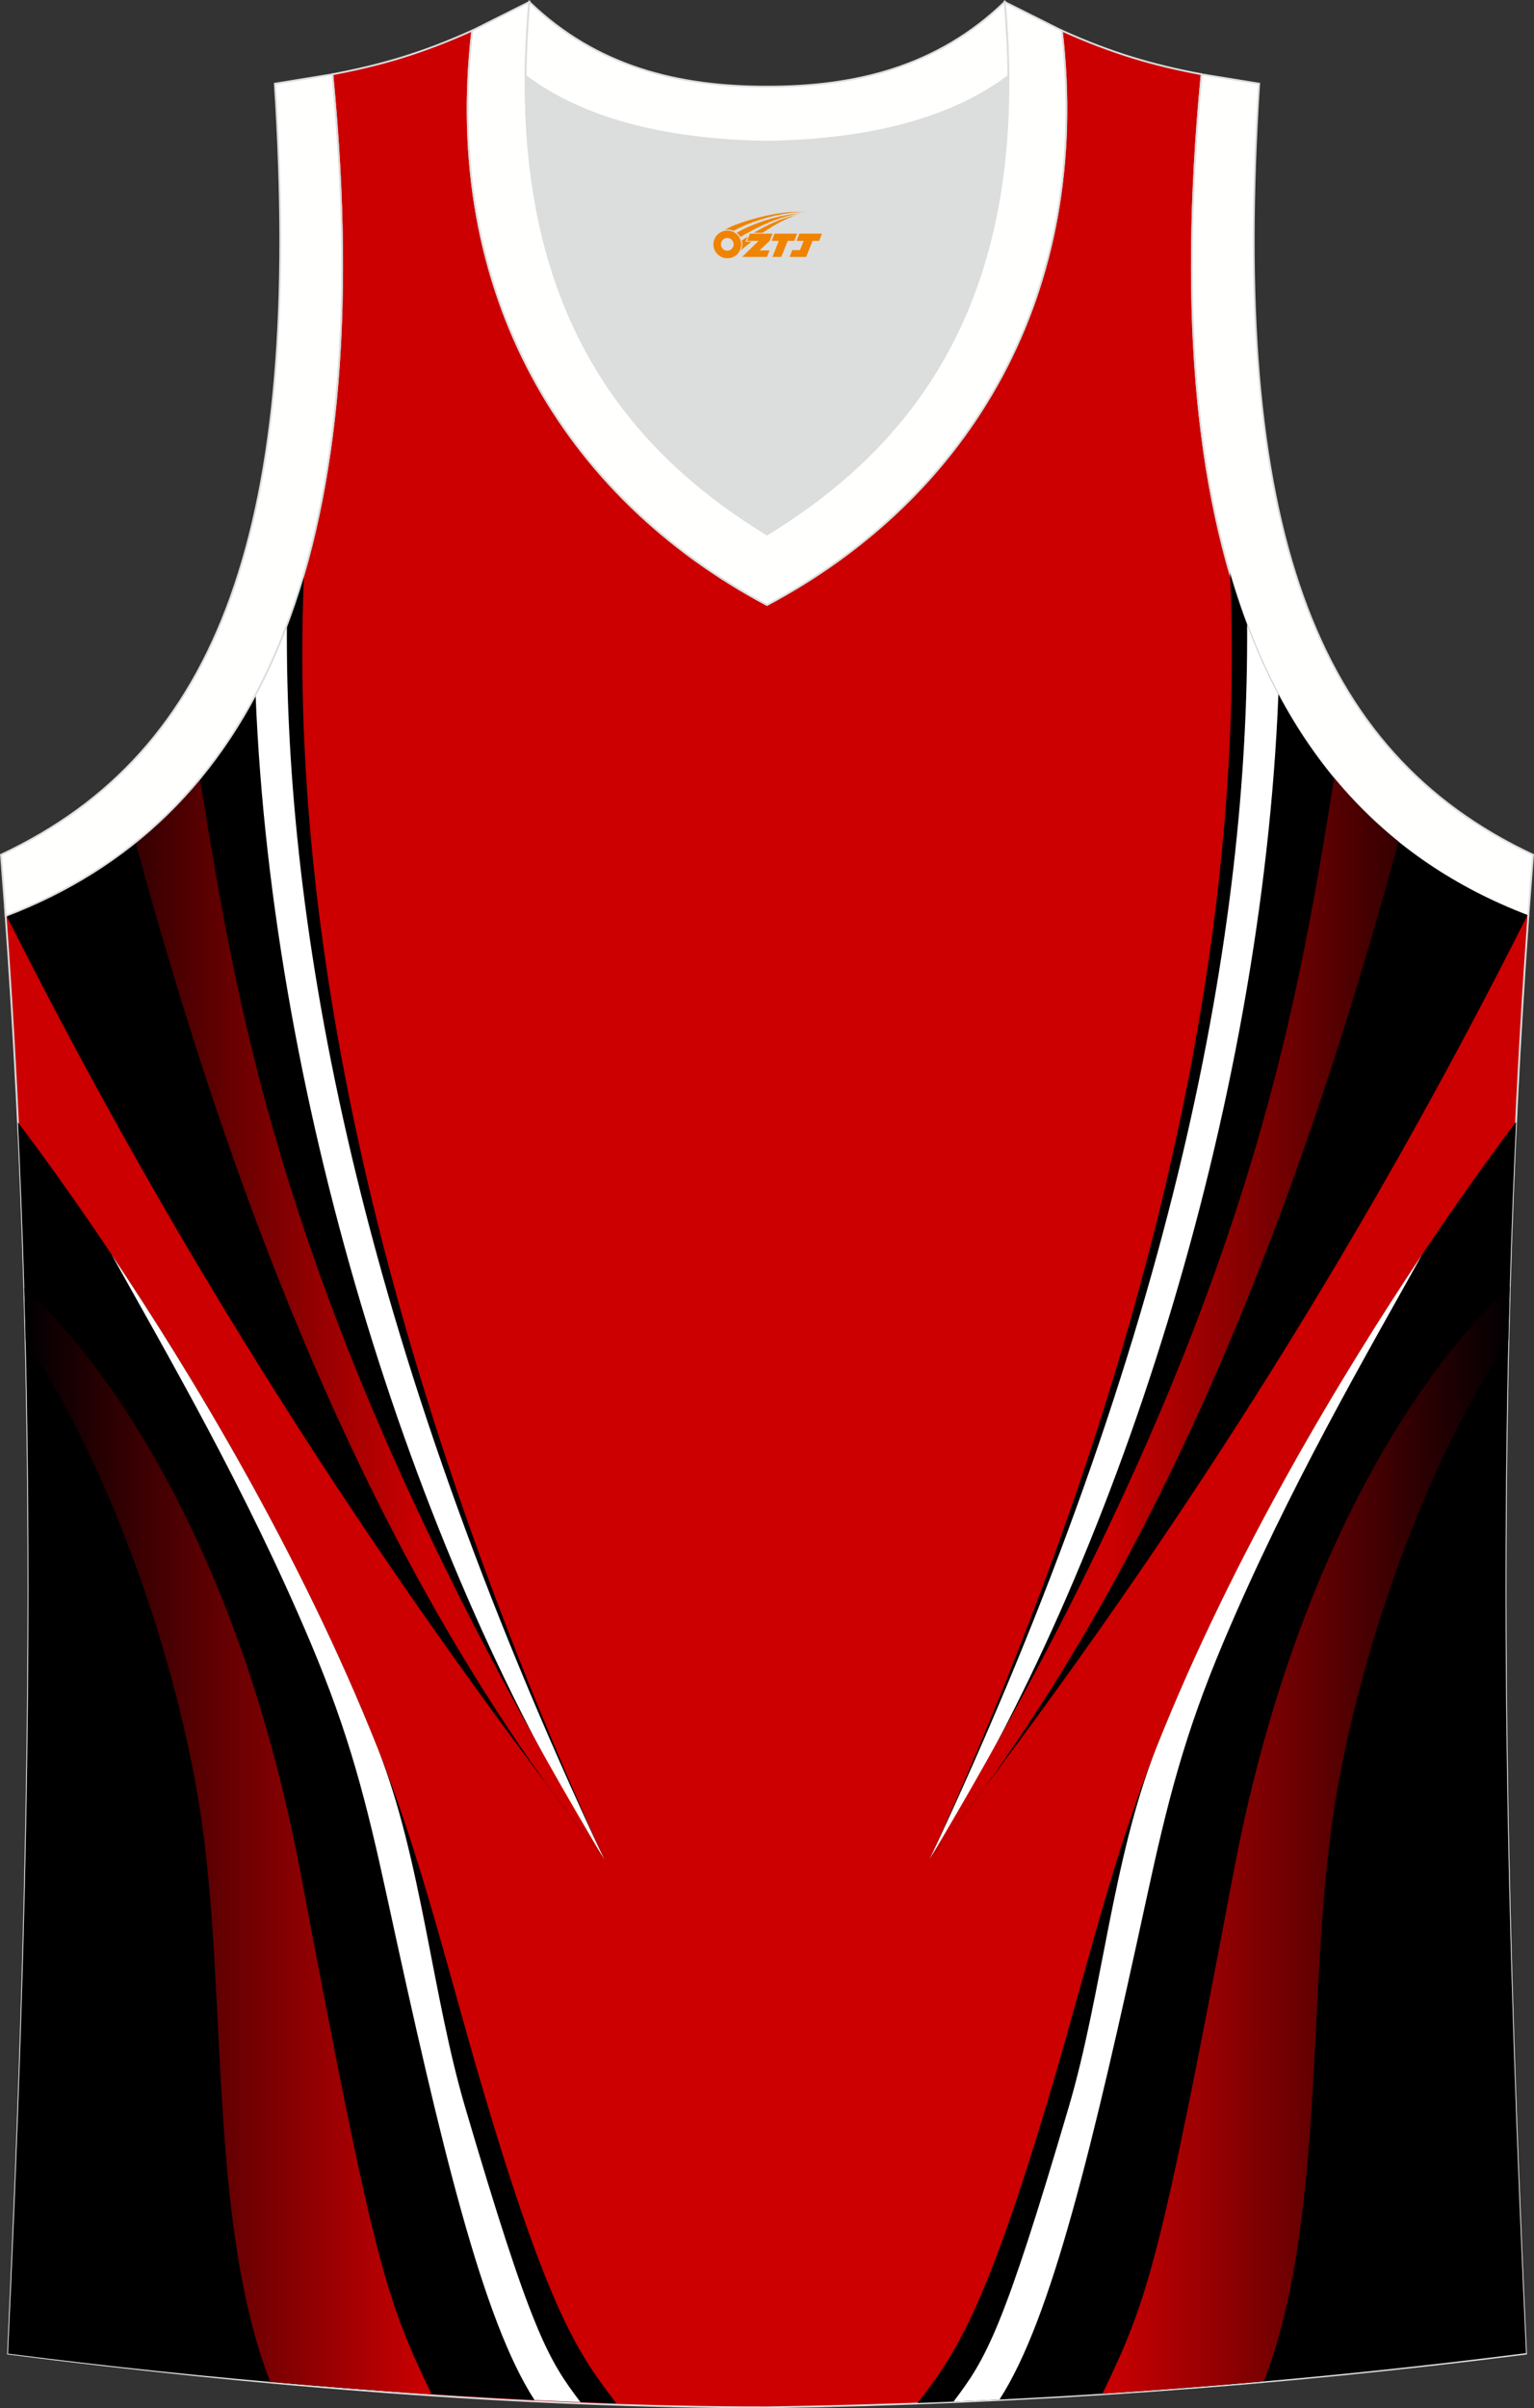 <?xml version="1.0" encoding="utf-8"?>
<!-- Generator: Adobe Illustrator 22.0.0, SVG Export Plug-In . SVG Version: 6.00 Build 0)  -->
<svg xmlns="http://www.w3.org/2000/svg" xmlns:xlink="http://www.w3.org/1999/xlink" version="1.1" id="图层_1" x="0px" y="0px" width="339.16px" height="532.13px" viewBox="0 0 339.16 532.13" enable-background="new 0 0 339.16 532.13" xml:space="preserve">
<rect x="0" y="0" width="339.16" height="532.13" fill="#333333" stroke="none"/>
<g>
	<path fill="#CC0000" stroke="#DCDDDD" stroke-width="0.4" stroke-miterlimit="10" d="M169.56,531.93c0.02,0,0.03,0,0.05,0H169.56   L169.56,531.93L169.56,531.93z M169.61,531.93c57.41-0.83,113.01-4.88,167.78-11.86c-4.79-104.03-7.35-208.91,0.52-317.69l-0.01,0   c-54.56-20.79-82.7-77.29-72.23-185.96l0.02,0c-10.65-2-19.75-4.62-30.94-9.67c6.7,58.04-20.2,103-65.18,126.92   C124.61,109.75,97.7,64.79,104.41,6.75c-11.19,5.05-20.28,7.66-30.94,9.67l0.02,0C83.96,125.09,55.82,181.59,1.26,202.38L1.1,200.3   c8.05,109.52,5.5,215.07,0.68,319.76C56.1,526.99,114.87,531.93,169.61,531.93z"/>
	<path d="M136.3,531.08c-8.16-10.65-14.89-19.62-29.98-70.88c-7.4-25.14-13.14-49.6-22.88-74.08   c-26.8-67.35-71.09-127.1-79.46-138.1c4.38,92.6,1.92,182.63-2.2,272.04C45.91,525.69,90.58,529.41,136.3,531.08z"/>
	<path fill="#FFFFFF" d="M83.59,386.51l-0.15-0.38c-17.08-42.92-41.26-82.75-58.73-108.85c11.94,21.52,29.47,51.36,44.02,85.84   c8.54,20.25,12.27,34.91,16.93,56.42c11.86,54.72,21.04,93.1,32.52,110.78c3.38,0.16,6.77,0.32,10.16,0.46   c-7.21-9.48-10.91-15.61-25.5-65.17C95.49,440.59,93.21,410.92,83.59,386.51z"/>
	
		<linearGradient id="SVGID_1_" gradientUnits="userSpaceOnUse" x1="89.525" y1="1026.611" x2="179.594" y2="1026.611" gradientTransform="matrix(1 0 0 1 -84.16 -619.851)">
		<stop offset="0" style="stop-color:#000002"/>
		<stop offset="1" style="stop-color:#CC0002"/>
	</linearGradient>
	<path fill="url(#SVGID_1_)" d="M5.36,284.48c0.11,3.92,0.22,7.84,0.31,11.75c1.3,2,2.27,3.51,2.34,3.61   c17.49,27.48,31.23,67.95,36.24,100.3c6.1,39.29,1.69,90.54,15.49,126.17c11.84,1.04,23.73,1.95,35.68,2.72   c-10.1-20.95-12.71-28.85-28.85-114.56C49.8,325.38,10.42,288.86,5.36,284.48L5.36,284.48z"/>
	<path d="M1.43,202.31c37.28,74.15,80.32,141.77,132.24,208.72c-56.21-123.6-69.43-217.6-66.44-284.35   C55.79,166.06,33.06,190.2,1.43,202.31z"/>
	<path fill="#FFFFFF" d="M133.68,411.03l-0.01-0.02C78.74,294.4,63,204.12,63.43,138.11c-2.06,5.46-4.36,10.6-6.92,15.4   C60.17,245.32,92.73,346.41,133.68,411.03z"/>
	
		<linearGradient id="SVGID_2_" gradientUnits="userSpaceOnUse" x1="92.121" y1="911.381" x2="177.633" y2="911.381" gradientTransform="matrix(1 0 0 1 -84.16 -619.851)">
		<stop offset="0" style="stop-color:#000001"/>
		<stop offset="1" style="stop-color:#CC0001"/>
	</linearGradient>
	<path fill="url(#SVGID_2_)" d="M133.67,411.02L133.67,411.02C63.6,293.42,52.99,226.29,44.2,172.04   c-4.33,5.24-9.09,9.92-14.24,14.07c17.21,63.18,44.32,143.62,91.34,208.72C125.37,400.24,129.49,405.63,133.67,411.02z"/>
	<path fill="#FFFFFE" stroke="#DCDDDD" stroke-width="0.4" stroke-miterlimit="22.926" d="M1.25,202.38   c54.56-20.79,82.7-77.28,72.23-185.96l-12.71,2.07c6.3,97.73-12.02,147.62-60.55,170.38L1.25,202.38z"/>
	<path fill="#FFFFFE" stroke="#DCDDDD" stroke-width="0.4" stroke-miterlimit="22.926" d="M337.91,202.38   c-54.56-20.79-82.7-77.28-72.23-185.96l12.71,2.07c-6.3,97.73,12.02,147.62,60.55,170.38L337.91,202.38L337.91,202.38z"/>
	<path fill="#DCDDDD" d="M169.59,31.33c26.46-0.42,42.94-6.71,53.32-14.5c0.02-0.06,0.03-0.12,0.05-0.17   c0.48,51.69-21.13,81.77-53.36,101.45c-32.24-19.68-53.84-49.76-53.37-101.45c0.02,0.06,0.03,0.11,0.05,0.17   C126.64,24.62,143.12,30.91,169.59,31.33z"/>
	<path fill="#FFFFFD" stroke="#DCDDDD" stroke-width="0.4" stroke-miterlimit="22.926" d="M117.03,0.43   c-5.53,61.77,17.08,96.01,52.55,117.67c35.47-21.65,58.08-55.89,52.55-117.67l12.63,6.32c6.7,58.04-20.2,103-65.18,126.92   C124.61,109.75,97.7,64.79,104.41,6.75L117.03,0.43z"/>
	<path d="M202.87,530.97c8.16-10.65,14.89-19.62,29.98-70.88c7.4-25.14,13.13-49.6,22.88-74.08c26.8-67.35,71.09-127.1,79.46-138.1   c-4.39,92.6-1.92,182.63,2.2,272.04C293.26,525.57,248.59,529.3,202.87,530.97z"/>
	<path fill="#FFFFFF" d="M255.58,386.39l0.15-0.38c17.08-42.92,41.26-82.75,58.72-108.85c-11.93,21.52-29.47,51.36-44.02,85.84   c-8.54,20.25-12.27,34.91-16.93,56.42c-11.86,54.72-21.05,93.1-32.52,110.78c-3.38,0.16-6.77,0.32-10.16,0.46   c7.21-9.48,10.91-15.61,25.5-65.17C243.68,440.48,245.96,410.8,255.58,386.39z"/>
	
		<linearGradient id="SVGID_3_" gradientUnits="userSpaceOnUse" x1="-10752.795" y1="1026.49" x2="-10662.725" y2="1026.49" gradientTransform="matrix(-1 0 0 1 -10418.986 -619.851)">
		<stop offset="0" style="stop-color:#000002"/>
		<stop offset="1" style="stop-color:#CC0002"/>
	</linearGradient>
	<path fill="url(#SVGID_3_)" d="M333.81,284.36c-0.11,3.92-0.22,7.84-0.31,11.75c-1.3,2-2.27,3.51-2.34,3.61   c-17.49,27.48-31.23,67.95-36.24,100.3c-6.1,39.29-1.69,90.54-15.49,126.17c-11.84,1.04-23.73,1.95-35.68,2.72   c10.1-20.95,12.71-28.85,28.85-114.56C289.37,325.26,328.75,288.74,333.81,284.36L333.81,284.36z"/>
	<path d="M337.74,202.19c-37.29,74.15-80.32,141.77-132.24,208.72c56.21-123.6,69.43-217.61,66.44-284.35   C283.38,165.94,306.11,190.08,337.74,202.19z"/>
	<path fill="#FFFFFF" d="M205.49,410.91l0.01-0.02c54.92-116.61,70.67-206.89,70.23-272.9c2.06,5.46,4.36,10.6,6.92,15.4   C279.01,245.2,246.44,346.29,205.49,410.91z"/>
	
		<linearGradient id="SVGID_4_" gradientUnits="userSpaceOnUse" x1="-10750.199" y1="911.263" x2="-10664.686" y2="911.263" gradientTransform="matrix(-1 0 0 1 -10418.986 -619.851)">
		<stop offset="0" style="stop-color:#000001"/>
		<stop offset="1" style="stop-color:#CC0001"/>
	</linearGradient>
	<path fill="url(#SVGID_4_)" d="M205.5,410.9L205.5,410.9c70.07-117.61,80.69-184.74,89.48-238.99c4.33,5.24,9.09,9.92,14.23,14.07   c-17.2,63.18-44.32,143.62-91.34,208.73C213.8,400.11,209.68,405.51,205.5,410.9z"/>
	<path fill="#FFFFFD" stroke="#DCDDDD" stroke-width="0.4" stroke-miterlimit="22.926" d="M117.03,0.43   c14.83,14.31,32.94,18.76,52.55,18.71c19.61,0.05,37.72-4.4,52.55-18.71c0.5,5.63,0.77,11.02,0.82,16.2   c-0.02,0.06-0.03,0.13-0.05,0.19c-10.37,7.8-26.85,14.09-53.32,14.5c-26.47-0.42-42.94-6.7-53.32-14.5   c-0.02-0.06-0.04-0.13-0.05-0.19C116.26,11.46,116.53,6.06,117.03,0.43z"/>
	
</g>
<g id="图层_x0020_1">
	<path fill="#F08300" d="M157.91,55.03c0.416,1.136,1.472,1.984,2.752,2.032c0.144,0,0.304,0,0.448-0.016h0.016   c0.016,0,0.064,0,0.128-0.016c0.032,0,0.048-0.016,0.08-0.016c0.064-0.016,0.144-0.032,0.224-0.048c0.016,0,0.016,0,0.032,0   c0.192-0.048,0.4-0.112,0.576-0.208c0.192-0.096,0.4-0.224,0.608-0.384c0.672-0.56,1.104-1.408,1.104-2.352   c0-0.224-0.032-0.448-0.08-0.672l0,0C163.75,53.15,163.7,52.98,163.62,52.8C163.15,51.71,162.07,50.95,160.8,50.95C159.11,50.95,157.73,52.32,157.73,54.02C157.73,54.37,157.79,54.71,157.91,55.03L157.91,55.03L157.91,55.03z M162.21,54.05L162.21,54.05C162.18,54.83,161.52,55.43,160.74,55.39C159.95,55.36,159.36,54.71,159.39,53.92c0.032-0.784,0.688-1.376,1.472-1.344   C161.63,52.61,162.24,53.28,162.21,54.05L162.21,54.05z"/>
	<polygon fill="#F08300" points="176.24,51.63 ,175.6,53.22 ,174.16,53.22 ,172.74,56.77 ,170.79,56.77 ,172.19,53.22 ,170.61,53.22    ,171.25,51.63"/>
	<path fill="#F08300" d="M178.21,46.9c-1.008-0.096-3.024-0.144-5.056,0.112c-2.416,0.304-5.152,0.912-7.616,1.664   C163.49,49.28,161.62,50,160.27,50.77C160.47,50.74,160.66,50.72,160.85,50.72c0.48,0,0.944,0.112,1.36,0.288   C166.31,48.69,173.51,46.64,178.21,46.9L178.21,46.9L178.21,46.9z"/>
	<path fill="#F08300" d="M163.68,52.37c4-2.368,8.88-4.672,13.488-5.248c-4.608,0.288-10.224,2-14.288,4.304   C163.2,51.68,163.47,52,163.68,52.37C163.68,52.37,163.68,52.37,163.68,52.37z"/>
	<polygon fill="#F08300" points="181.73,51.63 ,181.11,53.22 ,179.65,53.22 ,178.24,56.77 ,177.78,56.77 ,176.27,56.77 ,174.58,56.77    ,175.17,55.27 ,176.88,55.27 ,177.7,53.22 ,176.11,53.22 ,176.75,51.63"/>
	<polygon fill="#F08300" points="170.82,51.63 ,170.18,53.22 ,167.89,55.33 ,170.15,55.33 ,169.57,56.77 ,164.08,56.77 ,167.75,53.22    ,165.17,53.22 ,165.81,51.63"/>
	<path fill="#F08300" d="M176.1,47.49c-3.376,0.752-6.464,2.192-9.424,3.952h1.888C170.99,49.87,173.33,48.44,176.1,47.49z    M165.3,52.31C164.67,52.69,164.61,52.74,164,53.15c0.064,0.256,0.112,0.544,0.112,0.816c0,0.496-0.112,0.976-0.32,1.392   c0.176-0.16,0.32-0.304,0.432-0.4c0.272-0.24,0.768-0.64,1.6-1.296l0.32-0.256H164.82l0,0L165.3,52.31L165.3,52.31L165.3,52.31z"/>
</g>
</svg>